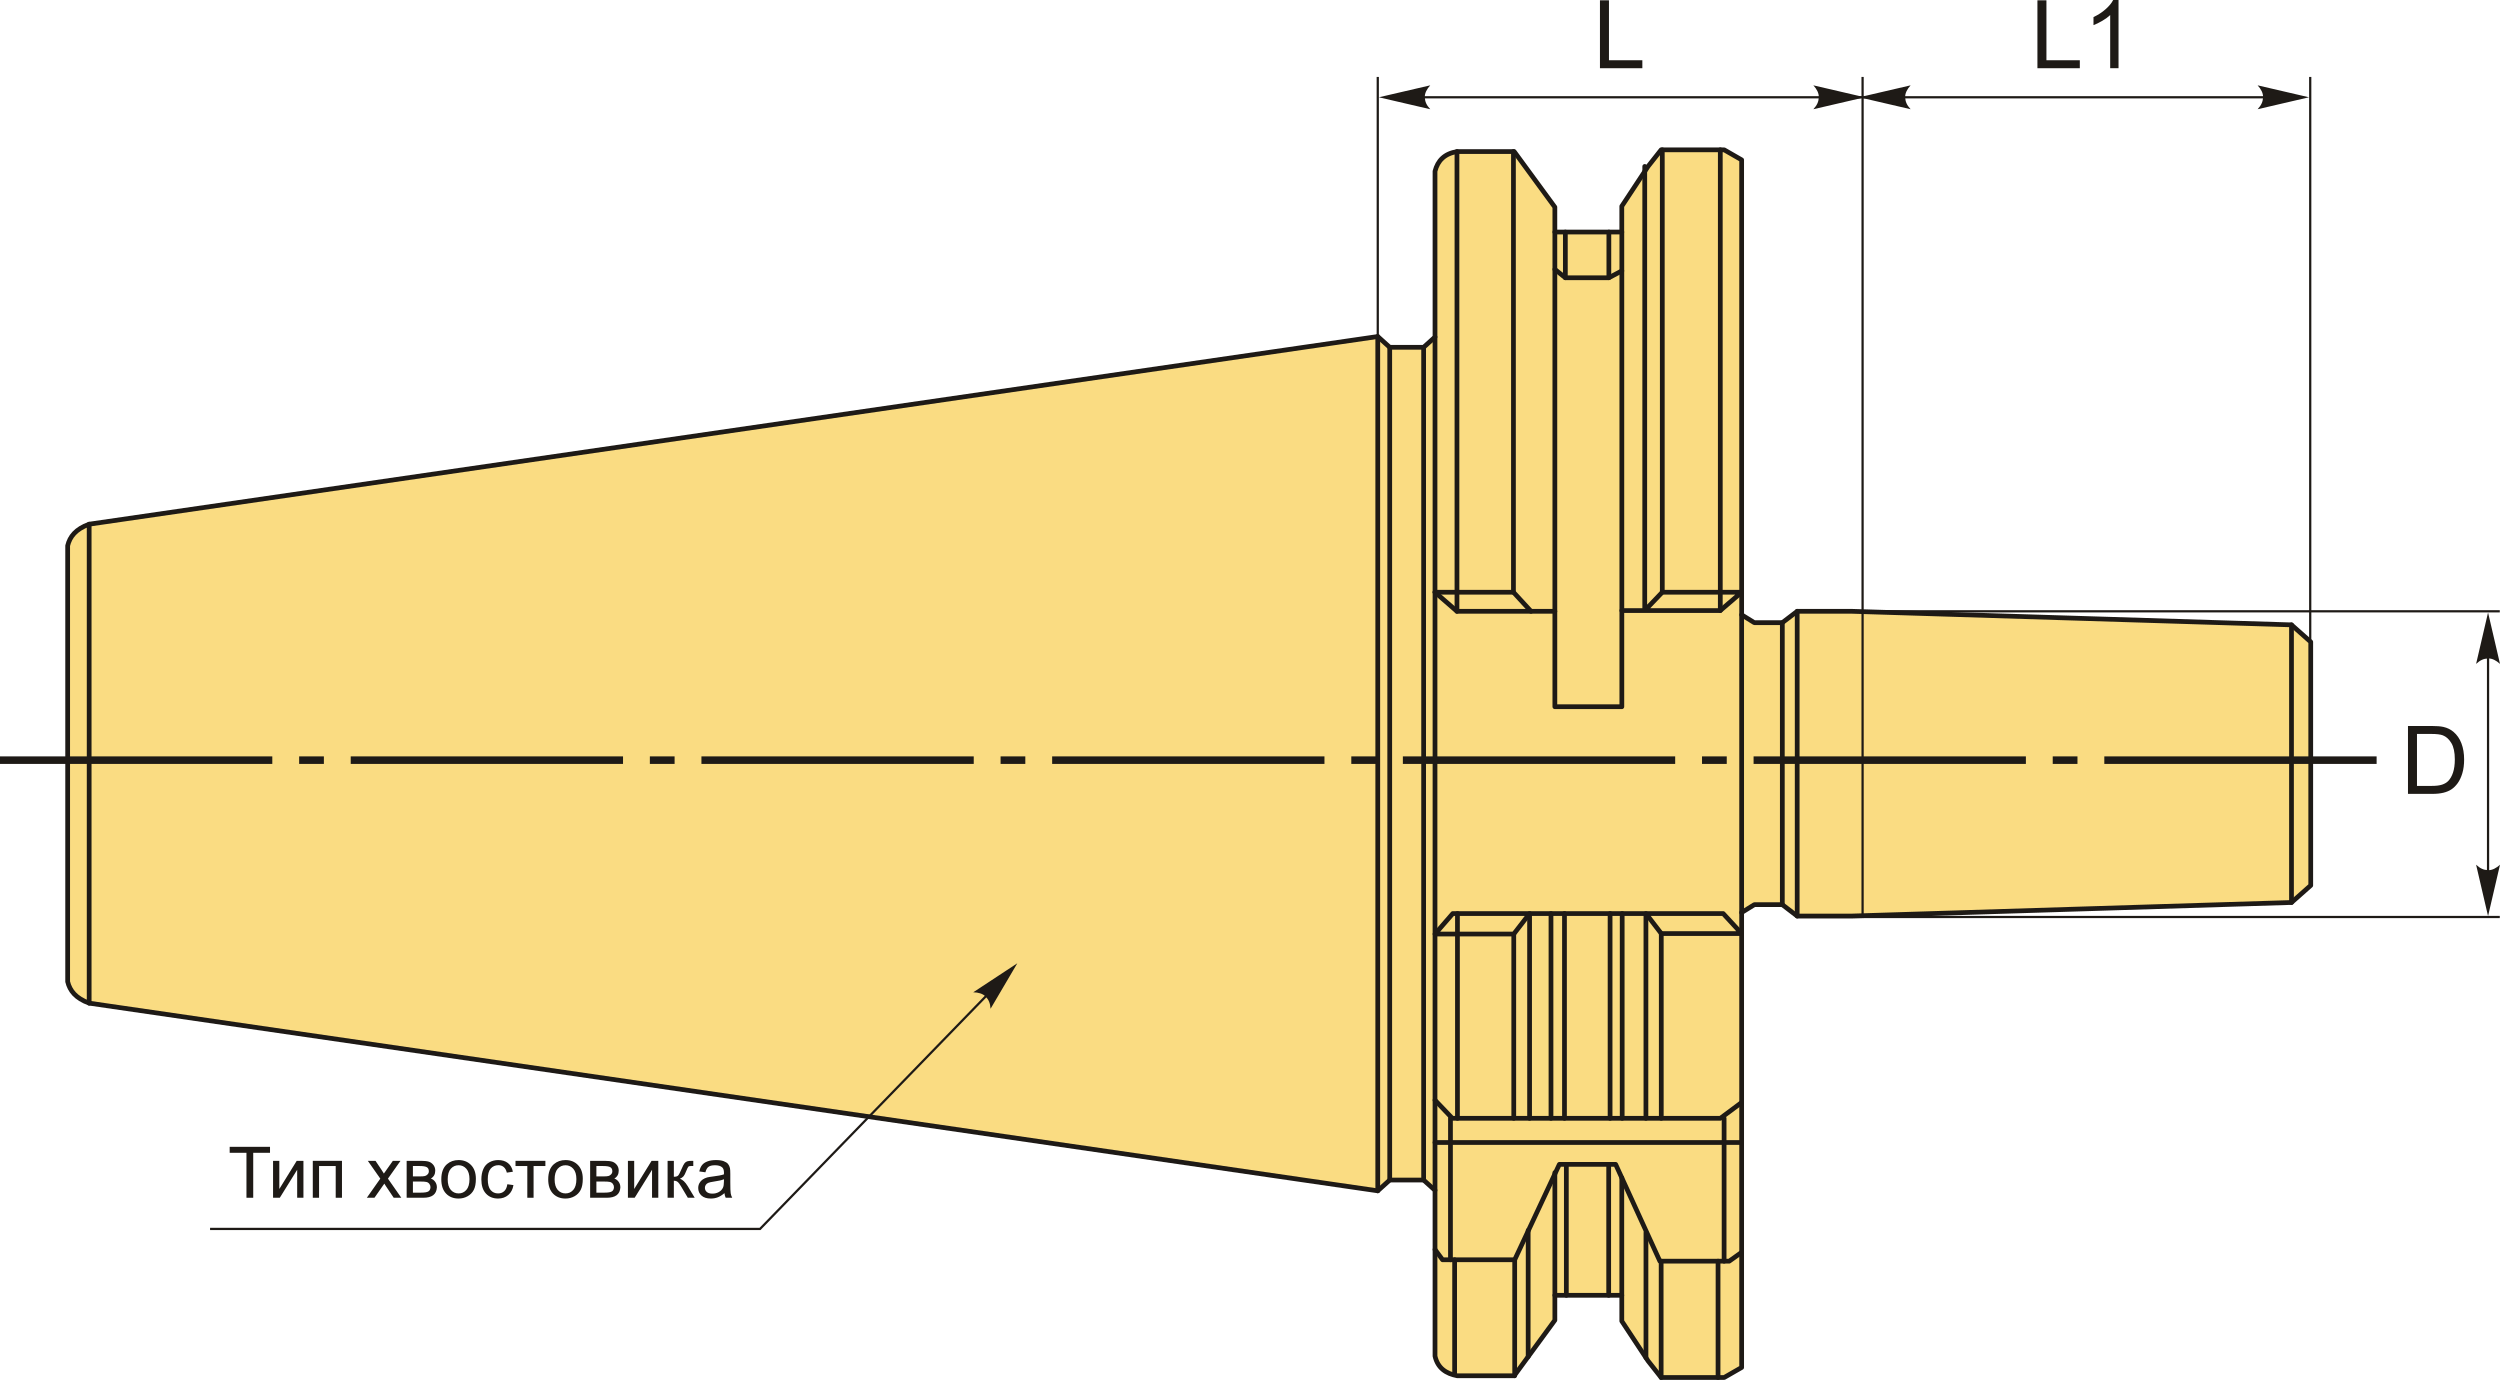 <?xml version="1.0" encoding="UTF-8"?>
<!DOCTYPE svg PUBLIC "-//W3C//DTD SVG 1.1//EN" "http://www.w3.org/Graphics/SVG/1.1/DTD/svg11.dtd">
<!-- Creator: CorelDRAW 2018 (64-Bit) -->
<svg xmlns="http://www.w3.org/2000/svg" xml:space="preserve" width="2636px" height="1455px" version="1.1" style="shape-rendering:geometricPrecision; text-rendering:geometricPrecision; image-rendering:optimizeQuality; fill-rule:evenodd; clip-rule:evenodd"
viewBox="0 0 2636 1454.95"
 xmlns:xlink="http://www.w3.org/1999/xlink">
 <defs>
  <style type="text/css">
   <![CDATA[
    .str1 {stroke:#1E1A16;stroke-width:2.36;stroke-miterlimit:22.926}
    .str0 {stroke:#1E1A16;stroke-width:5;stroke-linecap:round;stroke-linejoin:round;stroke-miterlimit:22.926}
    .fil1 {fill:none}
    .fil2 {fill:#1E1A16}
    .fil0 {fill:#FADC82}
    .fil4 {fill:#1E1A16;fill-rule:nonzero}
    .fil3 {fill:#1E1A16;fill-rule:nonzero}
   ]]>
  </style>
 </defs>
 <g id="Layer_x0020_1">
  <g id="_1793330177136">
   <g>
    <path class="fil0 str0" d="M2436.44 933.57l0 -256.75 -20.29 -17.99 -463.99 -14.3 -57.2 0 -15.68 11.99 -29.52 0 -13.37 -8.3 0 -479.67 -18.45 -10.61 -66.42 0 -13.83 17.53 -27.68 41.97 0 27.21 -70.57 0 0 -26.29 -42.89 -58.58 -59.96 0c-13.53,2.1 -20.67,9.61 -23.52,20.76l0 174.8 -11.99 10.82 -35.76 0 -12.61 -11.35 -1358.69 197.88c-14.11,5.11 -20.45,13.13 -22.68,22.69l0 459.63c2.23,9.56 8.57,17.58 22.68,22.69l1358.69 197.88 12.61 -11.35 35.76 0 11.99 10.81 0 174.81c2.85,12.74 11.71,18.47 23.52,20.76l59.96 0 42.89 -58.58 0 -26.29 70.57 0 0 27.21 27.68 41.97 13.83 17.53 66.42 0 18.45 -10.61 0 -479.67 13.37 -8.31 29.52 0 15.68 12 57.2 0 463.99 -14.3 20.29 -17.99z"/>
    <line class="fil1 str0" x1="94.02" y1="1057.7" x2="94.02" y2= "552.69" />
    <line class="fil1 str0" x1="1452.71" y1="1255.58" x2="1452.71" y2= "354.81" />
    <line class="fil1 str0" x1="1465.32" y1="1244.23" x2="1465.32" y2= "366.16" />
    <line class="fil1 str0" x1="1501.08" y1="1244.23" x2="1501.08" y2= "366.16" />
    <line class="fil1 str0" x1="1513.07" y1="1255.04" x2="1513.07" y2= "355.34" />
    <line class="fil1 str0" x1="2416.15" y1="951.56" x2="2416.15" y2= "658.83" />
    <line class="fil1 str0" x1="1894.96" y1="965.86" x2="1894.96" y2= "644.53" />
    <line class="fil1 str0" x1="1879.28" y1="953.86" x2="1879.28" y2= "656.52" />
    <line class="fil1 str0" x1="1836.39" y1="962.17" x2="1836.39" y2= "648.22" />
    <polyline class="fil1 str0" points="1612.79,963.22 1596.11,984.81 1513.07,984.81 1531.83,963.22 1816.91,963.22 1836.39,984.32 1751.65,984.32 1735.46,963.22 "/>
    <polyline class="fil1 str0" points="1513.07,1159.98 1531.34,1179.12 1813.96,1179.12 1836.39,1162.43 "/>
    <line class="fil1 str0" x1="1536.74" y1="963.22" x2="1536.74" y2= "1179.12" />
    <line class="fil1 str0" x1="1596.11" y1="984.81" x2="1596.11" y2= "1179.12" />
    <line class="fil1 str0" x1="1612.79" y1="963.22" x2="1612.79" y2= "1179.12" />
    <line class="fil1 str0" x1="1635.36" y1="1179.12" x2="1635.36" y2= "963.22" />
    <line class="fil1 str0" x1="1649.59" y1="1179.12" x2="1649.59" y2= "963.22" />
    <line class="fil1 str0" x1="1697.67" y1="1179.12" x2="1697.67" y2= "963.22" />
    <line class="fil1 str0" x1="1710.43" y1="1179.12" x2="1710.43" y2= "963.22" />
    <line class="fil1 str0" x1="1751.65" y1="984.32" x2="1751.65" y2= "1179.12" />
    <line class="fil1 str0" x1="1735.46" y1="963.22" x2="1735.46" y2= "1179.12" />
    <line class="fil1 str0" x1="1513.07" y1="1204.63" x2="1836.39" y2= "1204.63" />
    <polyline class="fil1 str0" points="1513.07,1317.48 1521.03,1328.28 1597.09,1328.28 1644.19,1227.69 1703.56,1227.69 1750.18,1329.75 1823.29,1329.75 1836.39,1320.43 "/>
    <line class="fil1 str0" x1="1529.38" y1="1328.28" x2="1529.38" y2= "1179.12" />
    <line class="fil1 str0" x1="1817.89" y1="1329.75" x2="1817.89" y2= "1179.12" />
    <line class="fil1 str0" x1="1811.51" y1="1452.45" x2="1811.51" y2= "1329.75" />
    <line class="fil1 str0" x1="1533.76" y1="1449.3" x2="1533.76" y2= "1328.28" />
    <line class="fil1 str0" x1="1597.09" y1="1328.28" x2="1597.09" y2= "1450.61" />
    <line class="fil1 str0" x1="1751.52" y1="1452.45" x2="1751.52" y2= "1329.75" />
    <line class="fil1 str0" x1="1735.5" y1="1431.61" x2="1735.5" y2= "1299.54" />
    <line class="fil1 str0" x1="1611.3" y1="1430.46" x2="1611.3" y2= "1297.3" />
    <line class="fil1 str0" x1="1639.44" y1="1365.74" x2="1639.44" y2= "1236.39" />
    <line class="fil1 str0" x1="1710.01" y1="1365.74" x2="1710.01" y2= "1241.84" />
    <line class="fil1 str0" x1="1651.55" y1="1365.74" x2="1651.55" y2= "1227.69" />
    <line class="fil1 str0" x1="1696.2" y1="1365.74" x2="1696.2" y2= "1227.69" />
    <polyline class="fil1 str0" points="1639.44,244.65 1639.44,745.14 1710.06,745.14 1710.06,244.65 "/>
    <polyline class="fil1 str0" points="1639.44,283.98 1650.51,292.83 1696.38,292.83 1710.06,285.59 "/>
    <line class="fil1 str0" x1="1650.51" y1="292.83" x2="1650.51" y2= "244.65" />
    <line class="fil1 str0" x1="1696.38" y1="292.83" x2="1696.38" y2= "244.65" />
    <polyline class="fil1 str0" points="1513.07,624.41 1536.22,644.53 1639.44,644.53 "/>
    <polyline class="fil1 str0" points="1710.06,643.73 1813.88,643.73 1836.39,624.41 1752.72,624.41 1734.21,643.73 1734.21,175.47 "/>
    <line class="fil1 str0" x1="1752.72" y1="624.41" x2="1752.72" y2= "157.94" />
    <line class="fil1 str0" x1="1813.88" y1="643.73" x2="1813.88" y2= "157.94" />
    <polyline class="fil1 str0" points="1614.29,644.53 1595.78,624.41 1595.78,159.78 "/>
    <line class="fil1 str0" x1="1595.78" y1="624.41" x2="1513.07" y2= "624.41" />
    <line class="fil1 str0" x1="1536.22" y1="644.53" x2="1536.22" y2= "159.78" />
   </g>
   <path id="ось.cdr" class="fil2" d="M341.5 797.51l-26.08 0 0 7.94 26.08 0 0 -7.94zm-341.5 0l287.12 0 0 7.94 -287.12 0 0 -7.94zm711.29 0l-26.08 0 0 7.94 26.08 0 0 -7.94zm-341.49 0l287.12 0 0 7.94 -287.12 0 0 -7.94zm711.29 0l-26.08 0 0 7.94 26.08 0 0 -7.94zm-341.5 0l287.12 0 0 7.94 -287.12 0 0 -7.94zm711.3 0l-26.08 0 0 7.94 26.08 0 0 -7.94zm-341.5 0l287.12 0 0 7.94 -287.12 0 0 -7.94zm711.29 0l-26.08 0 0 7.94 26.08 0 0 -7.94zm-341.5 0l287.13 0 0 7.94 -287.13 0 0 -7.94zm711.3 0l-26.08 0 0 7.94 26.08 0 0 -7.94zm-341.5 0l287.12 0 0 7.94 -287.12 0 0 -7.94zm369.81 0l287.12 0 0 7.94 -287.12 0 0 -7.94z"/>
   <path id="стрелка.cdr" class="fil3" d="M2623.4 645.8l12.6 54.19c-3.9,-3.55 -8.21,-5.92 -12.59,-5.74 -4.65,0.2 -8.16,1.68 -12.61,5.74l12.6 -54.19z"/>
   <path class="fil4" d="M2538.97 837.04l0 -71.6 24.67 0c5.56,0 9.81,0.33 12.75,1.02 4.1,0.95 7.6,2.66 10.5,5.13 3.78,3.2 6.6,7.27 8.46,12.23 1.89,4.97 2.82,10.65 2.82,17.04 0,5.43 -0.63,10.25 -1.9,14.45 -1.26,4.2 -2.9,7.68 -4.88,10.43 -2,2.75 -4.17,4.92 -6.54,6.49 -2.35,1.58 -5.2,2.78 -8.53,3.6 -3.35,0.81 -7.18,1.21 -11.52,1.21l-25.83 0zm9.5 -8.4l15.27 0c4.71,0 8.41,-0.43 11.1,-1.31 2.68,-0.89 4.81,-2.12 6.41,-3.72 2.24,-2.25 3.99,-5.28 5.24,-9.08 1.25,-3.81 1.88,-8.41 1.88,-13.82 0,-7.5 -1.23,-13.27 -3.68,-17.3 -2.45,-4.04 -5.44,-6.74 -8.95,-8.1 -2.54,-0.99 -6.62,-1.47 -12.25,-1.47l-15.02 0 0 54.8z"/>
   <line class="fil1 str1" x1="1894.96" y1="644.53" x2="2635.77" y2= "644.53" />
   <line class="fil1 str1" x1="1894.96" y1="966.86" x2="2635.77" y2= "966.86" />
   <line class="fil1 str1" x1="2623.4" y1="654.15" x2="2623.4" y2= "952.76" />
   <path id="стрелка.cdr_0" class="fil3" d="M2623.4 965.93l12.6 -54.18c-3.9,3.54 -8.21,5.91 -12.59,5.73 -4.65,-0.19 -8.16,-1.68 -12.61,-5.73l12.6 54.18z"/>
   <path id="стрелка.cdr_1" class="fil3" d="M1453.86 102.55l54.19 -12.6c-3.54,3.89 -5.91,8.21 -5.74,12.58 0.2,4.66 1.69,8.17 5.74,12.62l-54.19 -12.6z"/>
   <line class="fil1 str1" x1="1471.14" y1="102.55" x2="2408.55" y2= "102.55" />
   <path id="стрелка.cdr_2" class="fil3" d="M2434.62 102.55l-54.19 -12.6c3.54,3.89 5.91,8.21 5.74,12.58 -0.2,4.66 -1.69,8.17 -5.74,12.62l54.19 -12.6z"/>
   <line class="fil1 str1" x1="1452.71" y1="354.81" x2="1452.71" y2= "81.09" />
   <line class="fil1 str1" x1="1963.91" y1="966.86" x2="1963.91" y2= "81.09" />
   <line class="fil1 str1" x1="2435.9" y1="735.91" x2="2435.9" y2= "81.09" />
   <path id="стрелка.cdr_3" class="fil3" d="M1966.19 102.55l-54.19 -12.6c3.55,3.89 5.92,8.21 5.74,12.58 -0.2,4.66 -1.68,8.17 -5.74,12.62l54.19 -12.6z"/>
   <path id="стрелка.cdr_4" class="fil3" d="M1960.36 102.55l54.19 -12.6c-3.54,3.89 -5.91,8.21 -5.74,12.58 0.2,4.66 1.69,8.17 5.74,12.62l-54.19 -12.6z"/>
   <polygon class="fil4" points="1686.99,71.91 1686.99,0.3 1696.49,0.3 1696.49,63.5 1731.69,63.5 1731.69,71.91 "/>
   <polygon class="fil4" points="2148.26,71.91 2148.26,0.3 2157.76,0.3 2157.76,63.5 2192.96,63.5 2192.96,71.91 "/>
   <path id="1" class="fil4" d="M2233.78 71.91l-8.8 0 0 -56.04c-2.12,2.03 -4.9,4.05 -8.33,6.07 -3.44,2.01 -6.54,3.53 -9.27,4.53l0 -8.5c4.92,-2.3 9.22,-5.1 12.9,-8.4 3.68,-3.29 6.3,-6.47 7.83,-9.57l5.67 0 0 71.91z"/>
   <polygon class="fil4" points="259.87,1262.89 259.87,1215.49 242.17,1215.49 242.17,1209.19 284.7,1209.19 284.7,1215.49 267,1215.49 267,1262.89 "/>
   <polygon id="1" class="fil4" points="287.91,1223.96 294.51,1223.96 294.51,1253.65 312.85,1223.96 319.94,1223.96 319.94,1262.89 313.34,1262.89 313.34,1233.39 295.02,1262.89 287.91,1262.89 "/>
   <polygon id="2" class="fil4" points="329.81,1223.96 360.57,1223.96 360.57,1262.89 353.97,1262.89 353.97,1229.44 336.41,1229.44 336.41,1262.89 329.81,1262.89 "/>
   <path id="3" class="fil4" d="M386.77 1262.89l14.21 -20.16 -13.16 -18.77 8.11 0 6.15 9.19c1.14,1.73 2.04,3.13 2.67,4.23 1.12,-1.57 2.1,-2.98 2.99,-4.24l6.48 -9.18 8.06 0 -13.24 18.77 14.1 20.16 -8.02 0 -8.05 -12 -1.84 -2.89 -10.4 14.89 -8.06 0z"/>
   <path id="4" class="fil4" d="M428.77 1223.96l15.19 0c3.72,0 6.5,0.32 8.32,0.94 1.82,0.63 3.38,1.76 4.68,3.43 1.31,1.67 1.96,3.66 1.96,5.98 0,1.87 -0.39,3.49 -1.15,4.87 -0.77,1.38 -1.92,2.55 -3.47,3.47 1.82,0.61 3.33,1.75 4.55,3.43 1.2,1.66 1.8,3.65 1.8,5.94 -0.24,3.68 -1.57,6.42 -3.95,8.2 -2.39,1.78 -5.87,2.67 -10.42,2.67l-17.51 0 0 -38.93zm6.6 16.43l7 0c2.79,0 4.71,-0.15 5.75,-0.44 1.05,-0.3 1.99,-0.89 2.81,-1.79 0.83,-0.88 1.24,-1.96 1.24,-3.21 0,-2.06 -0.72,-3.49 -2.16,-4.3 -1.45,-0.81 -3.93,-1.21 -7.43,-1.21l-7.21 0 0 10.95zm0 17.1l8.66 0c3.73,0 6.29,-0.44 7.68,-1.3 1.39,-0.87 2.11,-2.36 2.19,-4.5 0,-1.24 -0.4,-2.4 -1.2,-3.46 -0.82,-1.06 -1.87,-1.74 -3.15,-2.01 -1.29,-0.29 -3.37,-0.43 -6.22,-0.43l-7.96 0 0 11.7z"/>
   <path id="5" class="fil4" d="M465.31 1243.43c0,-7.19 2,-12.52 6.01,-15.98 3.34,-2.87 7.43,-4.31 12.24,-4.31 5.34,0 9.71,1.75 13.11,5.25 3.39,3.49 5.09,8.32 5.09,14.49 0,5 -0.75,8.92 -2.25,11.79 -1.5,2.86 -3.69,5.08 -6.56,6.67 -2.86,1.59 -6,2.38 -9.39,2.38 -5.45,0 -9.85,-1.74 -13.21,-5.23 -3.37,-3.49 -5.04,-8.51 -5.04,-15.06zm6.75 0.01c0,4.97 1.09,8.7 3.26,11.16 2.19,2.48 4.93,3.72 8.24,3.72 3.28,0 6,-1.24 8.19,-3.73 2.17,-2.49 3.26,-6.27 3.26,-11.36 0,-4.8 -1.1,-8.44 -3.29,-10.9 -2.18,-2.48 -4.91,-3.72 -8.16,-3.72 -3.31,0 -6.05,1.23 -8.24,3.69 -2.17,2.46 -3.26,6.18 -3.26,11.14z"/>
   <path id="6" class="fil4" d="M534.93 1248.64l6.45 0.9c-0.72,4.44 -2.52,7.9 -5.43,10.41 -2.91,2.52 -6.5,3.77 -10.74,3.77 -5.31,0 -9.58,-1.74 -12.81,-5.22 -3.24,-3.47 -4.85,-8.45 -4.85,-14.92 0,-4.2 0.7,-7.87 2.09,-11.02 1.38,-3.13 3.5,-5.5 6.35,-7.06 2.84,-1.57 5.92,-2.36 9.27,-2.36 4.22,0 7.68,1.06 10.35,3.2 2.69,2.14 4.42,5.17 5.17,9.1l-6.38 0.97c-0.61,-2.61 -1.69,-4.57 -3.25,-5.9 -1.55,-1.31 -3.42,-1.97 -5.62,-1.97 -3.33,0 -6.03,1.19 -8.12,3.56 -2.07,2.39 -3.11,6.14 -3.11,11.29 0,5.23 1,9.01 3,11.38 2.01,2.36 4.63,3.55 7.84,3.55 2.6,0 4.76,-0.79 6.49,-2.38 1.73,-1.57 2.83,-4.01 3.3,-7.3z"/>
   <polygon id="7" class="fil4" points="543.55,1223.96 575.05,1223.96 575.05,1229.44 562.6,1229.44 562.6,1262.89 556,1262.89 556,1229.44 543.55,1229.44 "/>
   <path id="8" class="fil4" d="M578.04 1243.43c0,-7.19 2,-12.52 6.01,-15.98 3.34,-2.87 7.43,-4.31 12.24,-4.31 5.34,0 9.71,1.75 13.12,5.25 3.38,3.49 5.08,8.32 5.08,14.49 0,5 -0.75,8.92 -2.25,11.79 -1.5,2.86 -3.68,5.08 -6.56,6.67 -2.86,1.59 -6,2.38 -9.39,2.38 -5.45,0 -9.85,-1.74 -13.21,-5.23 -3.36,-3.49 -5.04,-8.51 -5.04,-15.06zm6.75 0.01c0,4.97 1.09,8.7 3.26,11.16 2.19,2.48 4.93,3.72 8.24,3.72 3.28,0 6,-1.24 8.19,-3.73 2.18,-2.49 3.26,-6.27 3.26,-11.36 0,-4.8 -1.1,-8.44 -3.28,-10.9 -2.19,-2.48 -4.92,-3.72 -8.17,-3.72 -3.31,0 -6.05,1.23 -8.24,3.69 -2.17,2.46 -3.26,6.18 -3.26,11.14z"/>
   <path id="9" class="fil4" d="M622.23 1223.96l15.19 0c3.73,0 6.5,0.32 8.33,0.94 1.81,0.63 3.37,1.76 4.67,3.43 1.31,1.67 1.96,3.66 1.96,5.98 0,1.87 -0.38,3.49 -1.15,4.87 -0.77,1.38 -1.92,2.55 -3.47,3.47 1.82,0.61 3.34,1.75 4.55,3.43 1.2,1.66 1.8,3.65 1.8,5.94 -0.24,3.68 -1.56,6.42 -3.95,8.2 -2.39,1.78 -5.86,2.67 -10.41,2.67l-17.52 0 0 -38.93zm6.6 16.43l7 0c2.79,0 4.72,-0.15 5.75,-0.44 1.05,-0.3 1.99,-0.89 2.82,-1.79 0.82,-0.88 1.23,-1.96 1.23,-3.21 0,-2.06 -0.72,-3.49 -2.16,-4.3 -1.45,-0.81 -3.92,-1.21 -7.42,-1.21l-7.22 0 0 10.95zm0 17.1l8.66 0c3.73,0 6.29,-0.44 7.68,-1.3 1.39,-0.87 2.11,-2.36 2.19,-4.5 0,-1.24 -0.4,-2.4 -1.2,-3.46 -0.81,-1.06 -1.86,-1.74 -3.15,-2.01 -1.29,-0.29 -3.36,-0.43 -6.21,-0.43l-7.97 0 0 11.7z"/>
   <polygon id="10" class="fil4" points="662.08,1223.96 668.69,1223.96 668.69,1253.65 687.02,1223.96 694.11,1223.96 694.11,1262.89 687.51,1262.89 687.51,1233.39 669.2,1262.89 662.08,1262.89 "/>
   <path id="11" class="fil4" d="M703.91 1223.96l6.6 0 0 16.8c2.1,0 3.58,-0.39 4.43,-1.21 0.83,-0.8 2.07,-3.14 3.72,-7.02 1.3,-3.08 2.35,-5.1 3.15,-6.08 0.82,-0.97 1.74,-1.64 2.79,-1.97 1.06,-0.34 2.75,-0.52 5.06,-0.52l1.33 0 0 5.44 -1.84 -0.04c-1.74,0 -2.85,0.27 -3.34,0.78 -0.51,0.54 -1.3,2.14 -2.35,4.8 -1,2.55 -1.91,4.31 -2.75,5.29 -0.82,0.97 -2.11,1.86 -3.85,2.67 2.84,0.77 5.64,3.4 8.39,7.93l7.24 12.06 -7.25 0 -7.14 -12.02c-1.44,-2.44 -2.69,-4.04 -3.75,-4.82 -1.08,-0.77 -2.35,-1.16 -3.84,-1.16l0 18 -6.6 0 0 -38.93z"/>
   <path id="12" class="fil4" d="M763.88 1258.02c-2.45,2.08 -4.82,3.55 -7.08,4.41 -2.26,0.86 -4.69,1.29 -7.29,1.29 -4.27,0 -7.56,-1.04 -9.86,-3.13 -2.3,-2.07 -3.45,-4.74 -3.45,-7.97 0,-1.9 0.44,-3.64 1.3,-5.22 0.88,-1.57 2.01,-2.82 3.41,-3.77 1.42,-0.95 2.99,-1.68 4.75,-2.17 1.3,-0.33 3.27,-0.66 5.88,-0.98 5.32,-0.63 9.26,-1.39 11.77,-2.27 0.03,-0.9 0.04,-1.47 0.04,-1.71 0,-2.67 -0.62,-4.56 -1.87,-5.66 -1.69,-1.49 -4.2,-2.23 -7.53,-2.23 -3.11,0 -5.41,0.55 -6.89,1.64 -1.48,1.09 -2.57,3.01 -3.28,5.79l-6.45 -0.9c0.58,-2.76 1.55,-5 2.9,-6.7 1.35,-1.7 3.3,-3 5.85,-3.93 2.53,-0.91 5.5,-1.37 8.85,-1.37 3.32,0 6.04,0.39 8.12,1.17 2.08,0.79 3.62,1.77 4.59,2.95 0.98,1.19 1.66,2.69 2.06,4.5 0.21,1.13 0.33,3.15 0.33,6.07l0 8.75c0,6.11 0.14,9.97 0.41,11.61 0.26,1.64 0.81,3.2 1.61,4.7l-6.9 0c-0.66,-1.39 -1.09,-3.01 -1.27,-4.87zm-0.53 -14.63c-2.4,0.97 -6,1.8 -10.8,2.47 -2.72,0.39 -4.65,0.83 -5.77,1.32 -1.13,0.48 -1.99,1.2 -2.6,2.12 -0.62,0.94 -0.93,1.98 -0.93,3.13 0,1.74 0.66,3.2 2,4.36 1.34,1.16 3.29,1.75 5.85,1.75 2.54,0 4.8,-0.55 6.79,-1.66 1.97,-1.1 3.44,-2.61 4.36,-4.53 0.71,-1.48 1.06,-3.67 1.06,-6.56l0.04 -2.4z"/>
   <polyline class="fil1 str1" points="221.49,1295.75 801.38,1295.75 1051.9,1037.64 "/>
   <path id="стрелка.cdr_5" class="fil3" d="M1072.65 1015.66l-46.47 30.59c5.27,0.11 10.03,1.37 13.08,4.51 3.23,3.35 4.76,6.85 5.19,12.85l28.2 -47.95z"/>
  </g>
 </g>
</svg>
